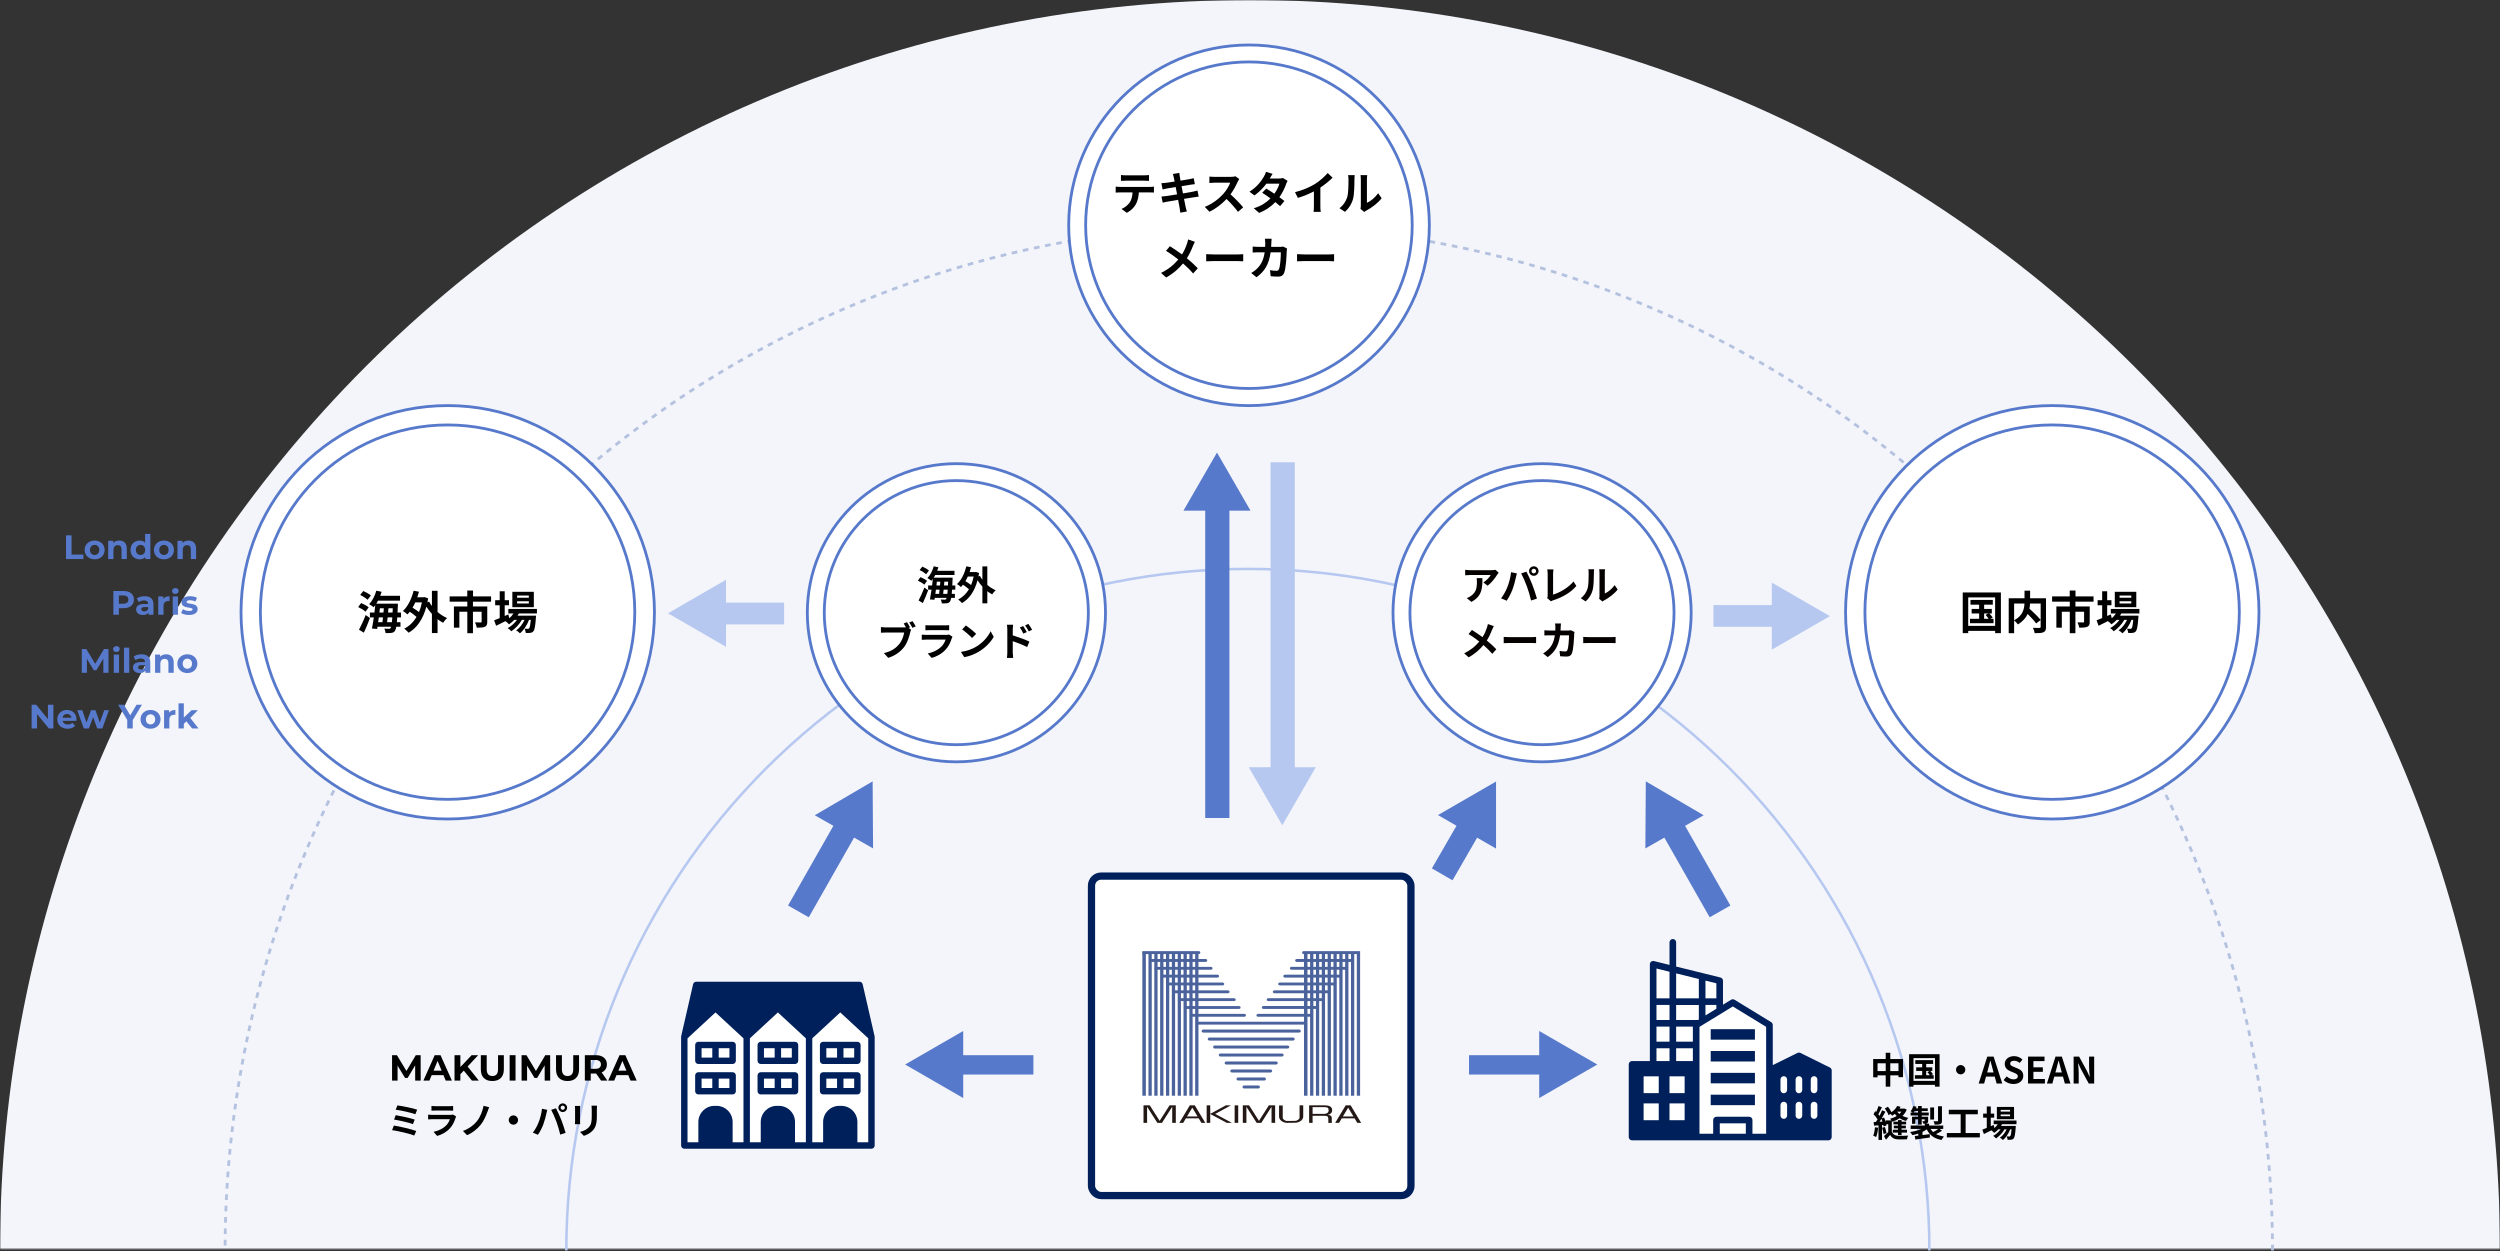 <svg width="1033" height="517" viewBox="0 0 1033 517" fill="none" xmlns="http://www.w3.org/2000/svg">
<rect x="0" y="0" width="1033" height="517" fill="#333333" stroke="none"/>
<mask id="mask0_3342_14165" style="mask-type:alpha" maskUnits="userSpaceOnUse" x="0" y="0" width="1033" height="516">
<path d="M0 0H1033V516H0V0Z" fill="#D9D9D9"/>
</mask>
<g mask="url(#mask0_3342_14165)">
<path d="M1033 516.5C1033 448.672 1019.64 381.509 993.684 318.844C967.727 256.179 929.682 199.241 881.721 151.279C833.759 103.318 776.821 65.273 714.156 39.316C651.491 13.36 584.328 -2.96484e-06 516.5 0C448.672 2.96485e-06 381.509 13.36 318.844 39.316C256.179 65.273 199.241 103.318 151.279 151.279C103.318 199.241 65.273 256.179 39.316 318.844C13.36 381.509 -5.92969e-06 448.672 0 516.5L516.5 516.5H1033Z" fill="#F3F5FA"/>
</g>
<mask id="mask1_3342_14165" style="mask-type:alpha" maskUnits="userSpaceOnUse" x="0" y="0" width="1033" height="516">
<path d="M0 0H1033V516H0V0Z" fill="#D9D9D9"/>
</mask>
<g mask="url(#mask1_3342_14165)">
<path d="M79.38 301L77 298.046L75.95 299.082V301H73.766V290.612H75.95V296.492L79.142 293.468H81.746L78.61 296.66L82.026 301H79.38Z" fill="#5779CB"/>
<path d="M69.877 294.462C70.409 293.734 71.305 293.356 72.467 293.356V295.372C72.285 295.358 72.145 295.344 71.977 295.344C70.773 295.344 69.975 296.002 69.975 297.444V301H67.791V293.468H69.877V294.462Z" fill="#5779CB"/>
<path d="M62.202 301.112C59.808 301.112 58.058 299.502 58.058 297.234C58.058 294.966 59.808 293.356 62.202 293.356C64.596 293.356 66.332 294.966 66.332 297.234C66.332 299.502 64.596 301.112 62.202 301.112ZM62.202 299.32C63.294 299.32 64.12 298.536 64.12 297.234C64.12 295.932 63.294 295.148 62.202 295.148C61.11 295.148 60.27 295.932 60.27 297.234C60.27 298.536 61.11 299.32 62.202 299.32Z" fill="#5779CB"/>
<path d="M58.656 291.2L54.848 297.528V301H52.58V297.5L48.786 291.2H51.194L53.812 295.554L56.43 291.2H58.656Z" fill="#5779CB"/>
<path d="M43.078 293.468H45.01L42.28 301H40.18L38.486 296.324L36.736 301H34.636L31.92 293.468H33.978L35.756 298.564L37.604 293.468H39.452L41.244 298.564L43.078 293.468Z" fill="#5779CB"/>
<path d="M31.597 297.262C31.597 297.43 31.569 297.668 31.555 297.85H25.857C26.067 298.788 26.865 299.362 28.013 299.362C28.811 299.362 29.385 299.124 29.903 298.634L31.065 299.894C30.365 300.692 29.315 301.112 27.957 301.112C25.353 301.112 23.659 299.474 23.659 297.234C23.659 294.98 25.381 293.356 27.677 293.356C29.889 293.356 31.597 294.84 31.597 297.262ZM27.691 295.008C26.697 295.008 25.983 295.61 25.829 296.576H29.539C29.385 295.624 28.671 295.008 27.691 295.008Z" fill="#5779CB"/>
<path d="M19.814 291.2H22.054V301H20.192L15.306 295.05V301H13.066V291.2H14.942L19.814 297.15V291.2Z" fill="#5779CB"/>
<path d="M77.418 278.112C75.024 278.112 73.274 276.502 73.274 274.234C73.274 271.966 75.024 270.356 77.418 270.356C79.812 270.356 81.548 271.966 81.548 274.234C81.548 276.502 79.812 278.112 77.418 278.112ZM77.418 276.32C78.51 276.32 79.336 275.536 79.336 274.234C79.336 272.932 78.51 272.148 77.418 272.148C76.326 272.148 75.486 272.932 75.486 274.234C75.486 275.536 76.326 276.32 77.418 276.32Z" fill="#5779CB"/>
<path d="M68.65 270.356C70.428 270.356 71.772 271.392 71.772 273.688V278H69.588V274.024C69.588 272.806 69.028 272.246 68.062 272.246C67.012 272.246 66.256 272.89 66.256 274.276V278H64.072V270.468H66.158V271.35C66.746 270.706 67.628 270.356 68.65 270.356Z" fill="#5779CB"/>
<path d="M58.47 270.356C60.766 270.356 62.096 271.42 62.096 273.702V278H60.052V277.062C59.646 277.748 58.862 278.112 57.756 278.112C55.992 278.112 54.942 277.132 54.942 275.83C54.942 274.5 55.88 273.576 58.176 273.576H59.912C59.912 272.638 59.352 272.092 58.176 272.092C57.378 272.092 56.552 272.358 56.006 272.792L55.222 271.266C56.048 270.678 57.266 270.356 58.47 270.356ZM58.302 276.642C59.03 276.642 59.66 276.306 59.912 275.62V274.85H58.414C57.392 274.85 57.07 275.228 57.07 275.732C57.07 276.278 57.532 276.642 58.302 276.642Z" fill="#5779CB"/>
<path d="M51.221 278V267.612H53.405V278H51.221Z" fill="#5779CB"/>
<path d="M48.102 269.418C47.29 269.418 46.744 268.886 46.744 268.2C46.744 267.514 47.29 266.982 48.102 266.982C48.914 266.982 49.46 267.486 49.46 268.158C49.46 268.886 48.914 269.418 48.102 269.418ZM47.01 278V270.468H49.194V278H47.01Z" fill="#5779CB"/>
<path d="M44.839 278H42.711L42.697 272.12L39.813 276.964H38.791L35.921 272.246V278H33.793V268.2H35.669L39.337 274.29L42.949 268.2H44.811L44.839 278Z" fill="#5779CB"/>
<path d="M78.105 254.112C76.831 254.112 75.543 253.762 74.843 253.3L75.571 251.732C76.243 252.166 77.265 252.46 78.189 252.46C79.197 252.46 79.575 252.194 79.575 251.774C79.575 250.542 75.025 251.802 75.025 248.792C75.025 247.364 76.313 246.356 78.511 246.356C79.547 246.356 80.695 246.594 81.409 247.014L80.681 248.568C79.939 248.148 79.197 248.008 78.511 248.008C77.531 248.008 77.111 248.316 77.111 248.708C77.111 249.996 81.661 248.75 81.661 251.718C81.661 253.118 80.359 254.112 78.105 254.112Z" fill="#5779CB"/>
<path d="M72.452 245.418C71.64 245.418 71.094 244.886 71.094 244.2C71.094 243.514 71.64 242.982 72.452 242.982C73.264 242.982 73.81 243.486 73.81 244.158C73.81 244.886 73.264 245.418 72.452 245.418ZM71.36 254V246.468H73.544V254H71.36Z" fill="#5779CB"/>
<path d="M67.471 247.462C68.003 246.734 68.899 246.356 70.061 246.356V248.372C69.879 248.358 69.739 248.344 69.571 248.344C68.367 248.344 67.569 249.002 67.569 250.444V254H65.385V246.468H67.471V247.462Z" fill="#5779CB"/>
<path d="M59.783 246.356C62.079 246.356 63.409 247.42 63.409 249.702V254H61.365V253.062C60.959 253.748 60.175 254.112 59.069 254.112C57.305 254.112 56.255 253.132 56.255 251.83C56.255 250.5 57.193 249.576 59.489 249.576H61.225C61.225 248.638 60.665 248.092 59.489 248.092C58.691 248.092 57.865 248.358 57.319 248.792L56.535 247.266C57.361 246.678 58.579 246.356 59.783 246.356ZM59.615 252.642C60.343 252.642 60.973 252.306 61.225 251.62V250.85H59.727C58.705 250.85 58.383 251.228 58.383 251.732C58.383 252.278 58.845 252.642 59.615 252.642Z" fill="#5779CB"/>
<path d="M51.092 244.2C53.71 244.2 55.348 245.558 55.348 247.756C55.348 249.94 53.71 251.298 51.092 251.298H49.118V254H46.85V244.2H51.092ZM50.966 249.45C52.352 249.45 53.052 248.82 53.052 247.756C53.052 246.678 52.352 246.048 50.966 246.048H49.118V249.45H50.966Z" fill="#5779CB"/>
<path d="M77.906 223.356C79.684 223.356 81.028 224.392 81.028 226.688V231H78.844V227.024C78.844 225.806 78.284 225.246 77.318 225.246C76.268 225.246 75.512 225.89 75.512 227.276V231H73.328V223.468H75.414V224.35C76.002 223.706 76.884 223.356 77.906 223.356Z" fill="#5779CB"/>
<path d="M67.739 231.112C65.345 231.112 63.595 229.502 63.595 227.234C63.595 224.966 65.345 223.356 67.739 223.356C70.133 223.356 71.869 224.966 71.869 227.234C71.869 229.502 70.133 231.112 67.739 231.112ZM67.739 229.32C68.831 229.32 69.657 228.536 69.657 227.234C69.657 225.932 68.831 225.148 67.739 225.148C66.647 225.148 65.807 225.932 65.807 227.234C65.807 228.536 66.647 229.32 67.739 229.32Z" fill="#5779CB"/>
<path d="M59.95 220.612H62.134V231H60.048V230.132C59.502 230.79 58.704 231.112 57.696 231.112C55.568 231.112 53.93 229.6 53.93 227.234C53.93 224.868 55.568 223.356 57.696 223.356C58.62 223.356 59.404 223.65 59.95 224.266V220.612ZM58.074 229.32C59.152 229.32 59.992 228.536 59.992 227.234C59.992 225.932 59.152 225.148 58.074 225.148C56.982 225.148 56.142 225.932 56.142 227.234C56.142 228.536 56.982 229.32 58.074 229.32Z" fill="#5779CB"/>
<path d="M49.277 223.356C51.055 223.356 52.399 224.392 52.399 226.688V231H50.215V227.024C50.215 225.806 49.655 225.246 48.689 225.246C47.639 225.246 46.883 225.89 46.883 227.276V231H44.699V223.468H46.785V224.35C47.373 223.706 48.255 223.356 49.277 223.356Z" fill="#5779CB"/>
<path d="M39.11 231.112C36.716 231.112 34.966 229.502 34.966 227.234C34.966 224.966 36.716 223.356 39.11 223.356C41.504 223.356 43.24 224.966 43.24 227.234C43.24 229.502 41.504 231.112 39.11 231.112ZM39.11 229.32C40.202 229.32 41.028 228.536 41.028 227.234C41.028 225.932 40.202 225.148 39.11 225.148C38.018 225.148 37.178 225.932 37.178 227.234C37.178 228.536 38.018 229.32 39.11 229.32Z" fill="#5779CB"/>
<path d="M27.285 231V221.2H29.553V229.152H34.467V231H27.285Z" fill="#5779CB"/>
</g>
<path fill-rule="evenodd" clip-rule="evenodd" d="M618.169 350.641L618.166 322.927L594.167 336.787L601.824 341.207L591.658 358.819L600.185 363.742L610.352 346.129L618.169 350.641Z" fill="#5779CB"/>
<path d="M939 516.682C939 461.056 928.059 405.975 906.801 354.583C885.543 303.191 854.385 256.495 815.106 217.161C775.827 177.828 729.196 146.627 677.875 125.339C626.554 104.052 571.549 93.096 516 93.096C460.451 93.096 405.446 104.052 354.125 125.339C302.804 146.627 256.173 177.828 216.894 217.161C177.615 256.495 146.457 303.191 125.199 354.583C103.941 405.975 93 461.056 93 516.682" stroke="#B4C1DF" stroke-width="1.173" stroke-dasharray="2.35 2.35"/>
<path d="M797.218 516.682C797.218 479.701 789.934 443.081 775.782 408.915C761.629 374.749 740.886 343.704 714.736 317.555C688.587 291.405 657.542 270.662 623.376 256.509C589.21 242.357 552.59 235.073 515.609 235.073C478.627 235.073 442.008 242.357 407.842 256.509C373.675 270.662 342.631 291.405 316.481 317.555C290.332 343.704 269.588 374.749 255.436 408.915C241.284 443.081 234 479.701 234 516.682" stroke="#B6C7F0" stroke-width="1.054"/>
<path fill-rule="evenodd" clip-rule="evenodd" d="M516.714 211.001L502.857 187L489 211.001H498V338H508V211.001H516.714Z" fill="#5779CB"/>
<path fill-rule="evenodd" clip-rule="evenodd" d="M543.699 317.001L529.842 341.001L515.985 317.001H525V191H535V317.001H543.699Z" fill="#B7C8F0"/>
<circle cx="516.096" cy="93.096" r="74.509" fill="white" stroke="#5779CB" stroke-width="1.173"/>
<circle cx="516.055" cy="93.055" r="67.469" fill="white" stroke="#5779CB" stroke-width="1.173"/>
<path d="M535.943 105.021C536.619 105.078 537.99 105.134 538.966 105.134H549.048C549.93 105.134 550.756 105.059 551.244 105.021V107.969C550.794 107.95 549.836 107.875 549.048 107.875H538.966C537.896 107.875 536.638 107.913 535.943 107.969V105.021Z" fill="black"/>
<path d="M525.429 98.657C525.373 99.089 525.336 99.877 525.317 100.328C525.298 100.91 525.279 101.473 525.242 102.018H528.771C529.241 102.018 529.729 101.961 530.179 101.886L531.813 102.675C531.756 102.975 531.681 103.463 531.681 103.67C531.606 105.697 531.381 110.935 530.574 112.85C530.161 113.808 529.447 114.296 528.152 114.296C527.082 114.296 525.955 114.221 525.054 114.146L524.754 111.63C525.674 111.799 526.65 111.893 527.382 111.893C527.983 111.893 528.246 111.686 528.452 111.236C528.997 110.053 529.241 106.298 529.241 104.271H525.016C524.322 109.227 522.538 112.174 519.178 114.559L517 112.794C517.77 112.362 518.708 111.724 519.459 110.954C521.205 109.227 522.144 107.124 522.557 104.271H520.079C519.441 104.271 518.408 104.271 517.601 104.346V101.886C518.389 101.961 519.366 102.018 520.079 102.018H522.764C522.782 101.492 522.801 100.948 522.801 100.384C522.801 99.971 522.745 99.108 522.67 98.657H525.429Z" fill="black"/>
<path d="M498.396 105.021C499.071 105.078 500.442 105.134 501.418 105.134H511.5C512.382 105.134 513.208 105.059 513.696 105.021V107.969C513.246 107.95 512.288 107.875 511.5 107.875H501.418C500.348 107.875 499.09 107.913 498.396 107.969V105.021Z" fill="black"/>
<path d="M493.72 99.915C493.476 100.347 493.119 101.173 492.931 101.604C492.368 103.088 491.523 104.984 490.416 106.711C492.068 108.063 493.645 109.508 494.922 110.86L492.988 113C491.674 111.461 490.322 110.147 488.82 108.851C487.168 110.841 485.009 112.925 481.836 114.652L479.733 112.756C482.794 111.273 485.009 109.452 486.867 107.218C485.516 106.148 483.713 104.815 481.799 103.651L483.394 101.736C484.896 102.656 486.867 104.007 488.388 105.134C489.346 103.632 489.984 102.149 490.472 100.666C490.641 100.178 490.848 99.427 490.923 98.939L493.72 99.915Z" fill="black"/>
<path d="M562.148 86.301C562.223 85.944 562.299 85.418 562.299 84.911V73.966C562.299 73.121 562.167 72.408 562.148 72.352H564.946C564.927 72.408 564.814 73.14 564.814 73.985V83.804C566.335 83.147 568.194 81.663 569.451 79.842L570.897 81.907C569.339 83.935 566.635 85.963 564.533 87.033C564.12 87.258 563.894 87.446 563.725 87.596L562.148 86.301ZM553.456 86.019C555.108 84.855 556.122 83.128 556.648 81.532C557.173 79.918 557.192 76.369 557.192 74.097C557.192 73.347 557.136 72.84 557.023 72.37H559.783C559.764 72.464 559.651 73.29 559.651 74.079C559.651 76.294 559.595 80.255 559.088 82.152C558.525 84.273 557.342 86.113 555.746 87.54L553.456 86.019Z" fill="black"/>
<path d="M535.096 79.411C538.456 78.547 541.216 77.327 543.3 76.05C545.234 74.849 547.374 72.971 548.594 71.488L550.622 73.422C549.195 74.83 547.393 76.294 545.572 77.496V85.081C545.572 85.907 545.609 87.071 545.741 87.54H542.774C542.849 87.089 542.906 85.907 542.906 85.081V79.073C540.972 80.087 538.588 81.1 536.278 81.776L535.096 79.411Z" fill="black"/>
<path d="M525.84 71.845C525.371 72.502 524.901 73.347 524.676 73.76H528.487C529.069 73.76 529.708 73.685 530.121 73.553L532.036 74.736C531.829 75.093 531.585 75.6 531.416 76.069C530.909 77.59 529.97 79.599 528.637 81.476C529.445 82.058 530.177 82.602 530.721 83.053L528.938 85.174C528.431 84.705 527.736 84.123 526.967 83.503C525.314 85.249 523.174 86.845 520.245 87.953L518.068 86.057C521.316 85.062 523.4 83.541 524.958 81.983C523.737 81.082 522.498 80.237 521.541 79.636L523.212 77.928C524.207 78.491 525.39 79.26 526.572 80.049C527.549 78.697 528.356 77.064 528.637 75.9H523.268C521.954 77.646 520.208 79.448 518.312 80.762L516.284 79.204C519.57 77.158 521.316 74.586 522.254 72.953C522.555 72.502 522.949 71.638 523.118 71L525.84 71.845Z" fill="black"/>
<path d="M512.041 73.985C511.891 74.192 511.553 74.774 511.384 75.149C510.746 76.613 509.694 78.622 508.437 80.312C510.295 81.926 512.567 84.329 513.675 85.681L511.534 87.54C510.314 85.85 508.568 83.935 506.803 82.227C504.813 84.329 502.316 86.282 499.744 87.502L497.811 85.475C500.833 84.348 503.743 82.058 505.508 80.087C506.747 78.678 507.892 76.82 508.305 75.487H501.941C501.152 75.487 500.12 75.6 499.725 75.618V72.953C500.232 73.028 501.378 73.084 501.941 73.084H508.568C509.375 73.084 510.126 72.971 510.502 72.84L512.041 73.985Z" fill="black"/>
<path d="M485.012 73.309C484.899 72.765 484.768 72.333 484.637 71.882L487.284 71.451C487.34 71.826 487.396 72.465 487.49 72.915C487.528 73.178 487.64 73.797 487.791 74.642C489.386 74.379 490.813 74.154 491.489 74.023C492.09 73.91 492.803 73.76 493.254 73.629L493.704 76.088C493.291 76.125 492.54 76.238 491.977 76.313C491.207 76.445 489.781 76.67 488.222 76.914C488.41 77.853 488.598 78.885 488.804 79.918C490.494 79.636 492.033 79.373 492.878 79.204C493.61 79.054 494.305 78.904 494.793 78.754L495.3 81.232C494.793 81.269 494.023 81.401 493.31 81.513C492.409 81.664 490.888 81.908 489.236 82.171C489.537 83.71 489.799 84.968 489.912 85.55C490.043 86.113 490.231 86.789 490.4 87.39L487.697 87.878C487.603 87.183 487.546 86.526 487.434 85.982C487.34 85.437 487.096 84.142 486.796 82.565C484.881 82.884 483.116 83.184 482.309 83.335C481.501 83.485 480.863 83.616 480.431 83.729L479.905 81.213C480.412 81.194 481.257 81.082 481.858 81.007C482.722 80.894 484.468 80.612 486.364 80.312C486.176 79.298 485.969 78.247 485.801 77.289C484.148 77.552 482.703 77.796 482.121 77.89C481.52 78.022 481.032 78.115 480.394 78.284L479.887 75.694C480.487 75.675 481.051 75.637 481.633 75.562C482.29 75.487 483.735 75.281 485.35 75.018C485.2 74.229 485.068 73.61 485.012 73.309Z" fill="black"/>
<path d="M463.178 72.314C463.797 72.408 464.567 72.445 465.187 72.445H472.734C473.372 72.445 474.123 72.408 474.761 72.314V74.736C474.123 74.698 473.391 74.661 472.734 74.661H465.205C464.548 74.661 463.76 74.698 463.178 74.736V72.314ZM461 77.12C461.563 77.176 462.22 77.233 462.802 77.233H475.099C475.493 77.233 476.32 77.195 476.808 77.12V79.561C476.338 79.523 475.625 79.504 475.099 79.504H470.575C470.462 81.438 470.049 83.015 469.373 84.329C468.716 85.625 467.27 87.089 465.6 87.934L463.403 86.338C464.736 85.831 466.05 84.742 466.801 83.653C467.571 82.489 467.89 81.081 467.965 79.504H462.802C462.239 79.504 461.526 79.542 461 79.579V77.12Z" fill="black"/>
<path fill-rule="evenodd" clip-rule="evenodd" d="M300.001 239.555L276 253.412L300.001 267.269L300.001 258L324 258L324 249L300.001 249L300.001 239.555Z" fill="#B7C8F0"/>
<path fill-rule="evenodd" clip-rule="evenodd" d="M732.108 240.728L756.109 254.585L732.108 268.442L732.108 259L708 259L708 250L732.108 250L732.108 240.728Z" fill="#B7C8F0"/>
<circle cx="395.189" cy="253.189" r="61.602" fill="#AEC2F1"/>
<circle cx="395.189" cy="253.189" r="61.602" fill="white"/>
<circle cx="395.189" cy="253.189" r="61.602" stroke="#5779CB" stroke-width="1.173"/>
<circle cx="395.148" cy="253.148" r="54.562" fill="#AEC2F1"/>
<circle cx="395.148" cy="253.148" r="54.562" fill="white"/>
<circle cx="395.148" cy="253.148" r="54.562" stroke="#5779CB" stroke-width="1.173"/>
<path d="M422.776 258.692C423.236 259.382 423.893 260.433 424.271 261.173L422.842 261.813C422.366 260.778 422.004 260.121 421.396 259.267L422.776 258.692ZM424.928 257.789C425.405 258.446 426.095 259.481 426.472 260.22L425.093 260.893C424.567 259.858 424.173 259.251 423.565 258.429L424.928 257.789ZM416.222 269.583V260.138C416.222 259.546 416.173 258.741 416.058 258.15H418.62C418.555 258.725 418.472 259.448 418.472 260.138V262.536C420.657 263.193 423.828 264.359 425.339 265.099L424.419 267.382C422.711 266.479 420.247 265.526 418.472 264.934V269.583C418.472 270.043 418.555 271.193 418.637 271.867H416.058C416.156 271.226 416.222 270.224 416.222 269.583Z" fill="black"/>
<path d="M399.105 258.429C400.255 259.201 402.391 260.91 403.343 261.912L401.668 263.62C400.814 262.7 398.76 260.91 397.561 260.072L399.105 258.429ZM397.052 269.37C399.614 269.008 401.75 268.171 403.343 267.218C406.152 265.559 408.288 263.045 409.323 260.828L410.604 263.144C409.356 265.361 407.171 267.628 404.526 269.222C402.867 270.224 400.748 271.144 398.432 271.538L397.052 269.37Z" fill="black"/>
<path d="M382.382 258.314C382.842 258.38 383.532 258.396 384.091 258.396H390.415C390.925 258.396 391.729 258.38 392.189 258.314V260.433C391.746 260.4 390.974 260.384 390.382 260.384H384.091C383.565 260.384 382.859 260.4 382.382 260.433V258.314ZM393.569 263.078C393.454 263.291 393.323 263.587 393.257 263.768C392.764 265.361 392.058 266.955 390.826 268.318C389.167 270.158 387.064 271.275 384.961 271.866L383.335 270.01C385.799 269.501 387.771 268.417 389.019 267.135C389.906 266.232 390.415 265.213 390.711 264.293H382.777C382.382 264.293 381.561 264.31 380.871 264.376V262.24C381.561 262.289 382.267 262.339 382.777 262.339H390.908C391.434 262.339 391.877 262.273 392.107 262.174L393.569 263.078Z" fill="black"/>
<path d="M374.76 257.066C375.187 257.69 375.729 258.643 376.025 259.234L375.417 259.481L376.468 260.171C376.304 260.483 376.189 260.959 376.107 261.304C375.713 262.914 375.006 265.46 373.626 267.284C372.148 269.255 369.963 270.881 367.023 271.834L365.232 269.863C368.485 269.107 370.341 267.678 371.671 266.002C372.756 264.639 373.38 262.783 373.593 261.37H365.955C365.199 261.37 364.427 261.403 364 261.436V259.119C364.476 259.185 365.413 259.251 365.955 259.251H373.561C373.758 259.251 374.037 259.251 374.333 259.218C374.053 258.676 373.725 258.101 373.413 257.624L374.76 257.066ZM377.06 256.655C377.47 257.247 378.062 258.249 378.374 258.824L377.01 259.415C376.649 258.742 376.14 257.805 375.696 257.197L377.06 256.655Z" fill="black"/>
<path d="M402.308 238.238H399.893C399.597 238.912 399.269 239.536 398.908 240.144C399.729 240.62 400.6 241.212 401.257 241.737C401.7 240.686 402.045 239.52 402.308 238.238ZM407.959 234.033V241.688C409.01 242.608 410.193 243.363 411.392 243.889C410.916 244.3 410.292 245.088 409.963 245.598C409.273 245.236 408.6 244.793 407.959 244.3V249.31H405.922V242.394C405.183 241.589 404.509 240.686 403.918 239.75C402.686 244.398 400.402 247.536 397.478 249.195C397.15 248.768 396.394 248.045 395.918 247.733C397.725 246.797 399.22 245.384 400.37 243.478C399.729 242.887 398.776 242.181 397.905 241.606C397.643 241.967 397.363 242.279 397.068 242.575C396.723 242.246 395.918 241.606 395.441 241.327C397.248 239.684 398.579 236.94 399.302 234L401.24 234.378C401.06 235.068 400.862 235.725 400.632 236.382H402.916L403.261 236.316L404.542 236.76C404.46 237.253 404.378 237.729 404.296 238.189L404.903 237.959C405.183 238.485 405.528 239.027 405.922 239.536V234.033H407.959Z" fill="black"/>
<path d="M383.844 235.725L382.661 237.285C382.119 236.743 380.953 235.988 379.984 235.544L381.101 234.115C382.021 234.509 383.236 235.183 383.844 235.725ZM383.055 240.012L381.906 241.589C381.363 241.047 380.181 240.341 379.261 239.914L380.329 238.468C381.265 238.846 382.464 239.47 383.055 240.012ZM381.314 249.179L379.556 248.111C380.246 246.83 381.232 244.727 381.955 242.805L383.515 243.889C382.875 245.647 382.07 247.569 381.314 249.179ZM389.708 245.384H391.45C391.499 244.908 391.548 244.333 391.598 243.659H389.906C389.84 244.267 389.774 244.858 389.708 245.384ZM388.23 243.659H386.719C386.637 244.251 386.554 244.826 386.489 245.384H388.033C388.099 244.858 388.164 244.267 388.23 243.659ZM387.113 240.341L386.932 241.901H388.411C388.444 241.376 388.493 240.85 388.526 240.341H387.113ZM390.07 241.901H391.696C391.713 241.425 391.745 240.899 391.762 240.341H390.201C390.168 240.85 390.119 241.376 390.07 241.901ZM394.735 243.659H393.388C393.355 244.316 393.306 244.875 393.257 245.384H394.554V247.027H393.043C392.912 247.799 392.747 248.259 392.55 248.522C392.189 249.031 391.795 249.195 391.236 249.261C390.76 249.343 389.971 249.343 389.166 249.31C389.15 248.834 388.953 248.144 388.69 247.717C389.396 247.766 390.037 247.782 390.366 247.782C390.645 247.782 390.809 247.733 390.973 247.52C391.039 247.421 391.121 247.257 391.187 247.027H386.242L386.111 247.832L384.238 247.684C384.452 246.583 384.698 245.17 384.912 243.659H383.499V241.901H385.142C385.257 240.998 385.355 240.094 385.437 239.257C385.24 239.52 385.043 239.75 384.846 239.979C384.501 239.651 383.663 239.092 383.203 238.862C384.37 237.713 385.306 235.856 385.815 234L387.737 234.394C387.589 234.887 387.425 235.38 387.244 235.856H394.39V237.598H386.456C386.259 237.975 386.045 238.337 385.815 238.682H393.618C393.618 238.682 393.618 239.24 393.602 239.47C393.569 240.357 393.536 241.162 393.487 241.901H394.735V243.659Z" fill="black"/>
<circle cx="637.189" cy="253.189" r="61.602" fill="#AEC2F1"/>
<circle cx="637.189" cy="253.189" r="61.602" fill="white"/>
<circle cx="637.189" cy="253.189" r="61.602" stroke="#5779CB" stroke-width="1.173"/>
<circle cx="637.148" cy="253.148" r="54.562" fill="#AEC2F1"/>
<circle cx="637.148" cy="253.148" r="54.562" fill="white"/>
<circle cx="637.148" cy="253.148" r="54.562" stroke="#5779CB" stroke-width="1.173"/>
<path d="M654.183 263.177C654.774 263.226 655.973 263.275 656.827 263.275H665.649C666.421 263.275 667.144 263.21 667.571 263.177V265.756C667.177 265.739 666.339 265.674 665.649 265.674H656.827C655.891 265.674 654.79 265.707 654.183 265.756V263.177Z" fill="#040000"/>
<path d="M644.984 257.608C644.935 257.986 644.902 258.676 644.886 259.07C644.869 259.579 644.853 260.072 644.82 260.548H647.908C648.319 260.548 648.746 260.499 649.14 260.433L650.569 261.123C650.52 261.386 650.454 261.813 650.454 261.994C650.389 263.768 650.192 268.351 649.485 270.027C649.124 270.865 648.5 271.292 647.366 271.292C646.43 271.292 645.444 271.226 644.656 271.16L644.393 268.959C645.198 269.107 646.052 269.189 646.693 269.189C647.218 269.189 647.448 269.008 647.629 268.614C648.105 267.579 648.319 264.294 648.319 262.52H644.623C644.015 266.856 642.454 269.435 639.514 271.522L637.608 269.978C638.282 269.6 639.103 269.041 639.76 268.368C641.288 266.856 642.109 265.017 642.471 262.52H640.302C639.744 262.52 638.84 262.52 638.134 262.585V260.433C638.824 260.499 639.678 260.548 640.302 260.548H642.652C642.668 260.088 642.684 259.612 642.684 259.119C642.684 258.758 642.635 258.002 642.569 257.608H644.984Z" fill="#040000"/>
<path d="M621.329 263.177C621.92 263.226 623.12 263.275 623.974 263.275H632.795C633.567 263.275 634.29 263.21 634.717 263.177V265.756C634.323 265.739 633.485 265.674 632.795 265.674H623.974C623.038 265.674 621.937 265.707 621.329 265.756V263.177Z" fill="#040000"/>
<path d="M617.238 258.708C617.025 259.086 616.713 259.809 616.548 260.187C616.055 261.484 615.316 263.144 614.347 264.655C615.793 265.838 617.173 267.103 618.29 268.285L616.598 270.158C615.448 268.811 614.265 267.661 612.951 266.528C611.505 268.269 609.616 270.092 606.84 271.604L605 269.944C607.678 268.647 609.616 267.053 611.242 265.098C610.06 264.162 608.483 262.996 606.807 261.977L608.203 260.302C609.517 261.107 611.242 262.289 612.573 263.275C613.411 261.961 613.969 260.663 614.396 259.365C614.544 258.938 614.725 258.281 614.791 257.854L617.238 258.708Z" fill="#040000"/>
<path d="M660.774 247.421C660.839 247.109 660.905 246.649 660.905 246.206V236.629C660.905 235.889 660.79 235.265 660.774 235.216H663.221C663.205 235.265 663.106 235.906 663.106 236.645V245.236C664.437 244.661 666.063 243.364 667.164 241.77L668.429 243.577C667.065 245.351 664.7 247.126 662.86 248.062C662.499 248.259 662.301 248.423 662.154 248.555L660.774 247.421ZM653.168 247.175C654.614 246.156 655.501 244.645 655.961 243.249C656.421 241.836 656.437 238.731 656.437 236.744C656.437 236.086 656.388 235.643 656.289 235.232H658.704C658.688 235.314 658.589 236.037 658.589 236.727C658.589 238.666 658.54 242.132 658.096 243.791C657.603 245.647 656.568 247.257 655.172 248.505L653.168 247.175Z" fill="#040000"/>
<path d="M639.287 247.125C639.484 246.715 639.501 246.435 639.501 246.057V237.154C639.501 236.53 639.419 235.758 639.32 235.281H641.899C641.8 235.922 641.735 236.513 641.735 237.154V245.696C644.412 244.924 648.076 242.821 650.178 240.259L651.345 242.115C649.094 244.809 645.694 246.764 641.817 248.029C641.587 248.111 641.226 248.226 640.848 248.472L639.287 247.125Z" fill="#040000"/>
<path d="M632.815 235.971C632.815 236.481 633.242 236.908 633.768 236.908C634.293 236.908 634.72 236.481 634.72 235.971C634.72 235.446 634.293 235.018 633.768 235.018C633.242 235.018 632.815 235.446 632.815 235.971ZM631.796 235.971C631.796 234.887 632.683 234 633.768 234C634.852 234 635.739 234.887 635.739 235.971C635.739 237.039 634.852 237.926 633.768 237.926C632.683 237.926 631.796 237.039 631.796 235.971ZM622.811 242.674C623.55 240.834 624.174 238.517 624.371 236.431L626.77 236.924C626.622 237.4 626.441 238.205 626.375 238.567C626.145 239.717 625.554 241.984 624.979 243.511C624.388 245.105 623.418 246.977 622.548 248.21L620.248 247.24C621.283 245.893 622.252 244.119 622.811 242.674ZM630.926 242.329C630.301 240.604 629.234 238.173 628.544 236.924L630.729 236.218C631.402 237.483 632.536 240.012 633.16 241.606C633.735 243.084 634.605 245.713 635.065 247.339L632.634 248.127C632.174 246.173 631.583 244.103 630.926 242.329Z" fill="#040000"/>
<path d="M619.239 236.661C619.058 236.875 618.746 237.269 618.598 237.515C617.826 238.797 616.266 240.867 614.656 242.017L612.947 240.653C614.261 239.848 615.543 238.403 615.97 237.598H607.411C606.721 237.598 606.179 237.647 605.407 237.713V235.429C606.031 235.528 606.721 235.593 607.411 235.593H616.266C616.726 235.593 617.629 235.544 617.941 235.446L619.239 236.661ZM612.537 238.879C612.537 242.953 612.454 246.304 607.986 248.702L606.064 247.142C606.59 246.961 607.181 246.682 607.789 246.238C609.875 244.793 610.27 243.051 610.27 240.357C610.27 239.848 610.237 239.405 610.155 238.879H612.537Z" fill="#040000"/>
<path fill-rule="evenodd" clip-rule="evenodd" d="M360.753 350.564L360.573 322.851L336.662 336.863L344.347 341.233L325.623 374.155L334.182 379.023L352.906 346.101L360.753 350.564Z" fill="#5779CB"/>
<path fill-rule="evenodd" clip-rule="evenodd" d="M679.866 350.564L680.045 322.851L703.956 336.863L696.271 341.233L714.995 374.155L706.436 379.023L687.712 346.101L679.866 350.564Z" fill="#5779CB"/>
<path d="M246.682 456.86C246.652 457.28 246.622 457.76 246.622 458.36V461.33C246.622 464.555 245.992 465.95 244.882 467.18C243.892 468.26 242.332 468.995 241.237 469.34L239.677 467.69C241.162 467.345 242.377 466.775 243.277 465.8C244.312 464.675 244.507 463.55 244.507 461.21V458.36C244.507 457.76 244.477 457.28 244.417 456.86H246.682ZM239.722 456.98C239.692 457.325 239.677 457.655 239.677 458.135V463.205C239.677 463.58 239.692 464.165 239.722 464.51H237.547C237.562 464.225 237.622 463.64 237.622 463.19V458.135C237.622 457.85 237.607 457.325 237.562 456.98H239.722Z" fill="black"/>
<path d="M231.653 457.715C231.653 458.18 232.043 458.57 232.523 458.57C233.003 458.57 233.393 458.18 233.393 457.715C233.393 457.235 233.003 456.845 232.523 456.845C232.043 456.845 231.653 457.235 231.653 457.715ZM230.723 457.715C230.723 456.725 231.533 455.915 232.523 455.915C233.513 455.915 234.323 456.725 234.323 457.715C234.323 458.69 233.513 459.5 232.523 459.5C231.533 459.5 230.723 458.69 230.723 457.715ZM222.518 463.835C223.193 462.155 223.763 460.04 223.943 458.135L226.133 458.585C225.998 459.02 225.833 459.755 225.773 460.085C225.563 461.135 225.023 463.205 224.498 464.6C223.958 466.055 223.073 467.765 222.278 468.89L220.178 468.005C221.123 466.775 222.008 465.155 222.518 463.835ZM229.928 463.52C229.358 461.945 228.383 459.725 227.753 458.585L229.748 457.94C230.363 459.095 231.398 461.405 231.968 462.86C232.493 464.21 233.288 466.61 233.708 468.095L231.488 468.815C231.068 467.03 230.528 465.14 229.928 463.52Z" fill="black"/>
<path d="M212.138 460.88C213.188 460.88 214.058 461.75 214.058 462.8C214.058 463.85 213.188 464.72 212.138 464.72C211.088 464.72 210.218 463.85 210.218 462.8C210.218 461.75 211.088 460.88 212.138 460.88Z" fill="black"/>
<path d="M202.147 457.52C201.877 458.06 201.667 458.72 201.487 459.2C200.857 460.925 199.882 463.19 198.667 464.705C197.392 466.295 195.292 468.125 192.982 469.055L191.272 467.3C193.612 466.505 195.637 465.02 196.972 463.4C198.412 461.66 199.402 459.065 199.807 456.92L202.147 457.52Z" fill="black"/>
<path d="M178.276 456.995C178.696 457.055 179.326 457.07 179.836 457.07H185.611C186.076 457.07 186.811 457.055 187.231 456.995V458.93C186.826 458.9 186.121 458.885 185.581 458.885H179.836C179.356 458.885 178.711 458.9 178.276 458.93V456.995ZM188.491 461.345C188.386 461.54 188.266 461.81 188.206 461.975C187.756 463.43 187.111 464.885 185.986 466.13C184.471 467.81 182.551 468.83 180.631 469.37L179.146 467.675C181.396 467.21 183.196 466.22 184.336 465.05C185.146 464.225 185.611 463.295 185.881 462.455H178.636C178.276 462.455 177.526 462.47 176.896 462.53V460.58C177.526 460.625 178.171 460.67 178.636 460.67H186.061C186.541 460.67 186.946 460.61 187.156 460.52L188.491 461.345Z" fill="black"/>
<path d="M164.205 456.755C166.17 456.995 170.49 457.865 172.38 458.525L171.615 460.4C169.875 459.755 165.615 458.795 163.5 458.525L164.205 456.755ZM163.515 460.79C165.66 461.15 169.47 461.96 171.36 462.62L170.625 464.495C168.9 463.835 165.06 462.965 162.825 462.605L163.515 460.79ZM162.75 465.08C165.315 465.485 169.935 466.565 171.99 467.33L171.165 469.205C169.14 468.365 164.4 467.33 162 466.97L162.75 465.08Z" fill="black"/>
<path d="M259.604 444.25H254.729L253.799 446.5H251.309L255.989 436H258.389L263.084 446.5H260.534L259.604 444.25ZM258.839 442.405L257.174 438.385L255.509 442.405H258.839Z" fill="black"/>
<path d="M248.348 446.5L246.323 443.575H246.203H244.088V446.5H241.658V436H246.203C247.133 436 247.938 436.155 248.618 436.465C249.308 436.775 249.838 437.215 250.208 437.785C250.578 438.355 250.763 439.03 250.763 439.81C250.763 440.59 250.573 441.265 250.193 441.835C249.823 442.395 249.293 442.825 248.603 443.125L250.958 446.5H248.348ZM248.303 439.81C248.303 439.22 248.113 438.77 247.733 438.46C247.353 438.14 246.798 437.98 246.068 437.98H244.088V441.64H246.068C246.798 441.64 247.353 441.48 247.733 441.16C248.113 440.84 248.303 440.39 248.303 439.81Z" fill="black"/>
<path d="M234.502 446.68C233.002 446.68 231.832 446.265 230.992 445.435C230.162 444.605 229.747 443.42 229.747 441.88V436H232.177V441.79C232.177 443.67 232.957 444.61 234.517 444.61C235.277 444.61 235.857 444.385 236.257 443.935C236.657 443.475 236.857 442.76 236.857 441.79V436H239.257V441.88C239.257 443.42 238.837 444.605 237.997 445.435C237.167 446.265 236.002 446.68 234.502 446.68Z" fill="black"/>
<path d="M225.066 446.5L225.051 440.2L221.961 445.39H220.866L217.791 440.335V446.5H215.511V436H217.521L221.451 442.525L225.321 436H227.316L227.346 446.5H225.066Z" fill="black"/>
<path d="M210.589 436H213.019V446.5H210.589V436Z" fill="black"/>
<path d="M203.433 446.68C201.933 446.68 200.763 446.265 199.923 445.435C199.093 444.605 198.678 443.42 198.678 441.88V436H201.108V441.79C201.108 443.67 201.888 444.61 203.448 444.61C204.208 444.61 204.788 444.385 205.188 443.935C205.588 443.475 205.788 442.76 205.788 441.79V436H208.188V441.88C208.188 443.42 207.768 444.605 206.928 445.435C206.098 446.265 204.933 446.68 203.433 446.68Z" fill="black"/>
<path d="M191.636 442.375L190.226 443.845V446.5H187.811V436H190.226V440.905L194.876 436H197.576L193.226 440.68L197.831 446.5H194.996L191.636 442.375Z" fill="black"/>
<path d="M183.241 444.25H178.366L177.436 446.5H174.946L179.626 436H182.026L186.721 446.5H184.171L183.241 444.25ZM182.476 442.405L180.811 438.385L179.146 442.405H182.476Z" fill="black"/>
<path d="M171.555 446.5L171.54 440.2L168.45 445.39H167.355L164.28 440.335V446.5H162V436H164.01L167.94 442.525L171.81 436H173.805L173.835 446.5H171.555Z" fill="black"/>
<path d="M830.551 459.325V458.605H826.681V459.325H830.551ZM830.551 461.215V460.495H826.681V461.215H830.551ZM832.201 457.375V462.445H825.106V457.375H832.201ZM833.221 464.515H827.251C827.131 464.755 826.981 464.995 826.831 465.235H832.921C832.921 465.235 832.906 465.64 832.891 465.85C832.681 468.775 832.441 469.975 832.036 470.41C831.751 470.755 831.421 470.875 831.046 470.92C830.701 470.965 830.131 470.98 829.531 470.95C829.501 470.53 829.351 469.93 829.126 469.555C829.606 469.6 829.996 469.6 830.191 469.6C830.401 469.6 830.521 469.57 830.641 469.435C830.851 469.21 831.031 468.445 831.196 466.63H830.611C829.996 468.31 828.826 470.125 827.611 471.07C827.311 470.725 826.801 470.32 826.351 470.08C827.491 469.36 828.496 468.025 829.141 466.63H828.256C827.446 468.07 826.051 469.57 824.746 470.395C824.461 470.05 823.996 469.6 823.576 469.345C824.686 468.79 825.841 467.74 826.636 466.63H825.751C825.196 467.215 824.611 467.71 823.996 468.1C823.771 467.815 823.201 467.29 822.826 467.05C821.746 467.59 820.666 468.13 819.751 468.58L819.091 466.78C819.601 466.585 820.231 466.33 820.936 466.045V461.815H819.436V460.135H820.936V457.18H822.586V460.135H823.996V461.815H822.586V465.355L823.786 464.83L824.101 466.105C824.641 465.64 825.106 465.1 825.481 464.515H823.786V463.015H833.221V464.515Z" fill="black"/>
<path d="M812.191 468.175H818.071V469.975H804.436V468.175H810.151V460.42H805.246V458.56H817.231V460.42H812.191V468.175Z" fill="black"/>
<path d="M802.41 457.105V463.105C802.41 463.87 802.26 464.245 801.72 464.47C801.195 464.695 800.46 464.71 799.425 464.71C799.35 464.29 799.11 463.69 798.9 463.3C799.575 463.33 800.295 463.33 800.505 463.315C800.73 463.315 800.79 463.255 800.79 463.075V457.105H802.41ZM799.155 457.6V462.595H797.565V457.6H799.155ZM800.91 466.48H797.715C798 466.96 798.36 467.395 798.78 467.77C799.485 467.41 800.31 466.915 800.91 466.48ZM790.74 459.7H792.54V459.1H791.115C790.995 459.31 790.875 459.52 790.74 459.7ZM801.45 466.48L802.455 467.23C801.69 467.74 800.775 468.235 799.98 468.61C800.88 469.09 801.96 469.42 803.235 469.615C802.89 469.96 802.47 470.605 802.26 471.04C799.14 470.44 797.265 469.03 796.14 466.645C795.615 467.035 795.015 467.395 794.37 467.71V469.015C795.345 468.895 796.365 468.76 797.37 468.625L797.43 470.02C795.315 470.32 793.08 470.62 791.43 470.86L791.175 469.405C791.61 469.36 792.12 469.3 792.66 469.24V468.4C791.865 468.67 791.025 468.88 790.185 469.03C789.975 468.655 789.555 468.07 789.24 467.74C790.89 467.515 792.585 467.08 793.875 466.48H789.495V465.07H795.33V464.305C795.15 464.305 794.955 464.305 794.73 464.305C794.655 463.96 794.445 463.555 794.295 463.27C794.64 463.285 795 463.285 795.105 463.285C795.24 463.285 795.285 463.24 795.285 463.12V462.505H794.055V464.695H792.54V462.505H791.415V464.365H790.065V461.425H792.54V460.9H789.465V459.7H790.38C790.08 459.52 789.69 459.295 789.45 459.175C789.945 458.605 790.365 457.795 790.62 457.015L791.925 457.345C791.85 457.555 791.775 457.75 791.685 457.96H792.54V457H794.055V457.96H796.545V459.1H794.055V459.7H796.95V460.9H794.055V461.425H796.71V463.12C796.71 463.69 796.605 463.96 796.215 464.14C796.02 464.23 795.78 464.275 795.51 464.29H797.1V465.07H802.95V466.48H801.45Z" fill="black"/>
<path d="M774.75 465.775L776.04 465.985C775.92 467.41 775.62 468.88 775.2 469.825C774.93 469.645 774.33 469.375 774 469.255C774.42 468.37 774.63 467.035 774.75 465.775ZM777.69 466L778.845 465.685C779.13 466.48 779.4 467.5 779.505 468.205L778.29 468.58C778.215 467.875 777.945 466.81 777.69 466ZM785.73 469H784.26V467.995H782.115V466.81H784.26V466.24H782.535V465.13H784.26V464.605H782.37V463.465H784.26V462.805H785.73V463.465H787.605V464.605H785.73V465.13H787.5V466.24H785.73V466.81H787.965V467.995H785.73V469ZM785.685 459.34H783.93C784.17 459.685 784.485 460 784.83 460.285C785.145 459.985 785.43 459.67 785.685 459.34ZM776.625 463.51L777.825 463.45C777.705 463.045 777.555 462.64 777.405 462.28C777.15 462.715 776.88 463.135 776.625 463.51ZM786.825 458.02L787.86 458.485C787.455 459.52 786.855 460.375 786.105 461.095C786.825 461.455 787.65 461.74 788.52 461.905C788.19 462.22 787.77 462.82 787.545 463.195C786.585 462.955 785.7 462.565 784.92 462.07C784.005 462.685 782.955 463.165 781.875 463.495C781.83 463.39 781.77 463.285 781.695 463.165V467.665C782.13 468.67 782.955 469.24 784.14 469.3C785.175 469.36 787.17 469.33 788.415 469.225C788.235 469.6 788.025 470.32 787.965 470.755C786.87 470.815 785.115 470.83 784.035 470.785C782.64 470.71 781.68 470.11 780.99 468.97C780.48 469.615 779.94 470.23 779.295 470.935L778.455 469.42C778.995 468.955 779.655 468.37 780.225 467.755V464.515H779.43C779.475 464.695 779.505 464.86 779.52 465.01L778.29 465.46C778.275 465.28 778.23 465.07 778.185 464.83L777.645 464.875V471.01H776.19V464.995C775.53 465.04 774.915 465.085 774.36 465.13L774.18 463.63L775.125 463.585C775.35 463.255 775.575 462.895 775.815 462.505C775.41 461.83 774.72 461.005 774.135 460.39L774.87 459.115C774.99 459.235 775.11 459.355 775.245 459.475C775.62 458.68 775.98 457.735 776.205 457.015L777.6 457.54C777.135 458.5 776.595 459.595 776.13 460.435C776.31 460.66 776.475 460.87 776.61 461.065C777.03 460.27 777.405 459.475 777.675 458.77L779.07 459.34C778.605 460.225 778.065 461.2 777.51 462.115L778.5 461.785C778.77 462.355 779.01 463.015 779.205 463.645V462.94H781.545C781.38 462.685 781.17 462.43 781.005 462.265C781.965 462.025 782.91 461.635 783.72 461.125C783.435 460.855 783.18 460.555 782.94 460.255C782.595 460.525 782.235 460.78 781.875 461.005C781.725 460.825 781.44 460.54 781.17 460.3L780.345 460.78C780.105 460.015 779.445 458.86 778.815 458.02L780.105 457.3C780.63 457.975 781.215 458.845 781.545 459.55C782.565 458.89 783.435 457.99 783.915 456.985L785.31 457.345C785.19 457.585 785.055 457.825 784.905 458.065H786.555L786.825 458.02Z" fill="black"/>
<path d="M856.822 447.705V436.59H859.087L862.312 442.515L863.422 444.915H863.497C863.392 443.76 863.212 442.29 863.212 441.03V436.59H865.312V447.705H863.062L859.852 441.765L858.727 439.38H858.652C858.757 440.58 858.922 441.975 858.922 443.25V447.705H856.822Z" fill="black"/>
<path d="M849.628 441.915L849.298 443.13H851.938L851.608 441.915C851.263 440.76 850.963 439.485 850.648 438.285H850.573C850.288 439.5 849.958 440.76 849.628 441.915ZM845.788 447.705L849.343 436.59H851.953L855.523 447.705H853.198L852.418 444.855H848.818L848.038 447.705H845.788Z" fill="black"/>
<path d="M837.984 447.705V436.59H844.794V438.45H840.204V441.015H844.104V442.875H840.204V445.845H844.959V447.705H837.984Z" fill="black"/>
<path d="M831.94 447.915C830.455 447.915 828.97 447.33 827.89 446.295L829.165 444.765C829.96 445.5 831.01 445.995 831.985 445.995C833.14 445.995 833.755 445.5 833.755 444.72C833.755 443.895 833.08 443.64 832.09 443.22L830.605 442.59C829.48 442.125 828.355 441.225 828.355 439.605C828.355 437.79 829.945 436.395 832.195 436.395C833.485 436.395 834.775 436.905 835.675 437.82L834.55 439.215C833.845 438.63 833.11 438.3 832.195 438.3C831.22 438.3 830.605 438.735 830.605 439.47C830.605 440.265 831.385 440.55 832.33 440.925L833.785 441.54C835.135 442.095 836.02 442.95 836.02 444.555C836.02 446.37 834.505 447.915 831.94 447.915Z" fill="black"/>
<path d="M821.43 441.915L821.1 443.13H823.74L823.41 441.915C823.065 440.76 822.765 439.485 822.45 438.285H822.375C822.09 439.5 821.76 440.76 821.43 441.915ZM817.59 447.705L821.145 436.59H823.755L827.325 447.705H825L824.22 444.855H820.62L819.84 447.705H817.59Z" fill="black"/>
<path d="M810.15 440.085C811.2 440.085 812.07 440.955 812.07 442.005C812.07 443.055 811.2 443.925 810.15 443.925C809.1 443.925 808.23 443.055 808.23 442.005C808.23 440.955 809.1 440.085 810.15 440.085Z" fill="black"/>
<path d="M795.9 442.515V444.285H797.4C797.145 443.88 796.725 443.37 796.38 442.98L797.295 442.515H795.9ZM797.955 444.285H799.005V445.74H791.235V444.285H794.25V442.515H791.775V441.015H794.25V439.605H791.4V438.045H798.765V439.605H795.9V441.015H798.435V442.515H797.61C798.015 442.935 798.495 443.49 798.735 443.85L797.955 444.285ZM790.65 446.61H799.53V437.22H790.65V446.61ZM788.835 435.585H801.435V449.01H799.53V448.26H790.65V449.01H788.835V435.585Z" fill="black"/>
<path d="M781.065 442.575H784.455V439.35H781.065V442.575ZM775.8 442.575H779.175V439.35H775.8V442.575ZM781.065 437.595H786.33V445.08H784.455V444.33H781.065V449.01H779.175V444.33H775.8V445.155H774V437.595H779.175V435H781.065V437.595Z" fill="black"/>
<path fill-rule="evenodd" clip-rule="evenodd" d="M398.001 425.999L374 439.856L398.001 453.713L398.001 444L427 444L427 436L398.001 436L398.001 425.999Z" fill="#5779CB"/>
<path fill-rule="evenodd" clip-rule="evenodd" d="M635.999 426L660 439.857L635.999 453.714L635.999 444L607 444L607 436L635.999 436L635.999 426Z" fill="#5779CB"/>
<circle cx="848" cy="253" r="85.413" fill="white" stroke="#5779CB" stroke-width="1.173"/>
<circle cx="847.938" cy="252.938" r="77.351" fill="white" stroke="#5779CB" stroke-width="1.173"/>
<path d="M880.651 246.985V246.084H875.807V246.985H880.651ZM880.651 249.35V248.449H875.807V249.35H880.651ZM882.716 244.544V250.89H873.836V244.544H882.716ZM883.993 253.481H876.521C876.37 253.781 876.183 254.082 875.995 254.382H883.617C883.617 254.382 883.598 254.889 883.58 255.152C883.317 258.813 883.016 260.314 882.51 260.859C882.153 261.291 881.74 261.441 881.27 261.497C880.839 261.554 880.125 261.572 879.374 261.535C879.337 261.009 879.149 260.258 878.867 259.789C879.468 259.845 879.956 259.845 880.2 259.845C880.463 259.845 880.613 259.808 880.764 259.639C881.026 259.357 881.252 258.4 881.458 256.128H880.726C879.956 258.231 878.492 260.502 876.971 261.685C876.596 261.253 875.957 260.746 875.394 260.446C876.821 259.545 878.079 257.874 878.886 256.128H877.778C876.765 257.93 875.019 259.808 873.385 260.84C873.029 260.408 872.447 259.845 871.921 259.526C873.31 258.831 874.756 257.517 875.751 256.128H874.643C873.949 256.86 873.216 257.48 872.447 257.968C872.165 257.611 871.452 256.954 870.982 256.654C869.631 257.329 868.279 258.005 867.134 258.568L866.308 256.316C866.946 256.072 867.734 255.752 868.617 255.396V250.101H866.739V247.999H868.617V244.3H870.682V247.999H872.447V250.101H870.682V254.532L872.184 253.875L872.578 255.471C873.254 254.889 873.836 254.213 874.305 253.481H872.184V251.603H883.993V253.481Z" fill="black"/>
<path d="M865.051 248.618H857.56V250.59H863.474V256.935C863.474 258.005 863.248 258.644 862.479 258.982C861.69 259.32 860.62 259.357 859.156 259.357C859.062 258.719 858.724 257.761 858.405 257.161C859.343 257.198 860.451 257.198 860.751 257.198C861.052 257.198 861.146 257.104 861.146 256.898V252.767H857.56V261.629H855.232V252.767H851.946V259.357H849.693V250.59H855.232V248.618H847.929V246.441H855.213V244H857.597V246.441H865.051V248.618Z" fill="black"/>
<path d="M843.197 249.369H838.823C838.785 250.064 838.71 250.759 838.56 251.491C840.156 252.936 842.165 254.851 843.197 256.147V249.369ZM832.233 249.369V256.297C835.781 254.457 836.42 251.679 836.514 249.369H832.233ZM845.412 247.192V259.057C845.412 260.258 845.168 260.878 844.38 261.235C843.61 261.591 842.409 261.629 840.738 261.629C840.663 260.991 840.325 259.995 840.006 259.413C841.113 259.47 842.371 259.451 842.728 259.451C843.084 259.432 843.197 259.338 843.197 259V256.184L841.357 257.611C840.606 256.579 839.198 255.058 837.828 253.687C837.096 255.264 835.838 256.804 833.791 258.005C833.472 257.555 832.778 256.766 832.233 256.353V261.648H829.999V247.192H836.532V244.075H838.842V247.192H845.412Z" fill="black"/>
<path d="M819.843 253.481V255.696H821.72C821.401 255.189 820.875 254.551 820.443 254.063L821.588 253.481H819.843ZM822.415 255.696H823.729V257.517H814.004V255.696H817.777V253.481H814.68V251.603H817.777V249.839H814.21V247.886H823.428V249.839H819.843V251.603H823.015V253.481H821.983C822.49 254.006 823.09 254.701 823.391 255.152L822.415 255.696ZM813.272 258.606H824.386V246.853H813.272V258.606ZM811 244.807H826.77V261.61H824.386V260.671H813.272V261.61H811V244.807Z" fill="black"/>
<circle cx="185" cy="253" r="85.413" fill="white" stroke="#5779CB" stroke-width="1.173"/>
<circle cx="184.938" cy="252.938" r="77.351" fill="white" stroke="#5779CB" stroke-width="1.173"/>
<path d="M218.515 246.985V246.084H213.671V246.985H218.515ZM218.515 249.35V248.449H213.671V249.35H218.515ZM220.58 244.544V250.89H211.7V244.544H220.58ZM221.857 253.481H214.385C214.235 253.781 214.047 254.082 213.859 254.382H221.481C221.481 254.382 221.463 254.889 221.444 255.152C221.181 258.813 220.881 260.314 220.374 260.859C220.017 261.291 219.604 261.441 219.135 261.497C218.703 261.554 217.989 261.572 217.239 261.535C217.201 261.009 217.013 260.258 216.732 259.789C217.332 259.845 217.821 259.845 218.065 259.845C218.327 259.845 218.478 259.808 218.628 259.639C218.891 259.357 219.116 258.4 219.322 256.128H218.59C217.821 258.231 216.356 260.502 214.835 261.685C214.46 261.253 213.822 260.746 213.258 260.446C214.685 259.545 215.943 257.874 216.75 256.128H215.643C214.629 257.93 212.883 259.808 211.25 260.84C210.893 260.408 210.311 259.845 209.785 259.526C211.175 258.831 212.62 257.517 213.615 256.128H212.507C211.813 256.86 211.081 257.48 210.311 257.968C210.029 257.611 209.316 256.954 208.847 256.654C207.495 257.329 206.143 258.005 204.998 258.568L204.172 256.316C204.81 256.072 205.599 255.752 206.481 255.396V250.101H204.604V247.999H206.481V244.3H208.546V247.999H210.311V250.101H208.546V254.532L210.048 253.875L210.442 255.471C211.118 254.889 211.7 254.213 212.17 253.481H210.048V251.603H221.857V253.481Z" fill="black"/>
<path d="M202.914 248.618H195.423V250.59H201.337V256.935C201.337 258.005 201.112 258.644 200.342 258.982C199.553 259.32 198.483 259.357 197.019 259.357C196.925 258.719 196.587 257.761 196.268 257.161C197.207 257.198 198.314 257.198 198.615 257.198C198.915 257.198 199.009 257.104 199.009 256.898V252.767H195.423V261.629H193.095V252.767H189.81V259.357H187.557V250.59H193.095V248.618H185.792V246.441H193.076V244H195.461V246.441H202.914V248.618Z" fill="black"/>
<path d="M174.34 248.919H171.58C171.242 249.689 170.867 250.402 170.453 251.097C171.392 251.641 172.387 252.317 173.138 252.918C173.645 251.716 174.039 250.383 174.34 248.919ZM180.798 244.113V252.861C181.999 253.913 183.351 254.776 184.722 255.377C184.177 255.846 183.464 256.748 183.088 257.33C182.3 256.917 181.53 256.41 180.798 255.846V261.572H178.47V253.669C177.625 252.749 176.855 251.716 176.18 250.646C174.771 255.959 172.162 259.545 168.82 261.441C168.445 260.953 167.581 260.127 167.037 259.77C169.102 258.7 170.81 257.086 172.124 254.908C171.392 254.232 170.303 253.425 169.308 252.768C169.008 253.181 168.689 253.537 168.351 253.875C167.957 253.5 167.037 252.768 166.492 252.448C168.557 250.571 170.078 247.436 170.904 244.075L173.119 244.507C172.913 245.296 172.688 246.046 172.425 246.797H175.034L175.429 246.722L176.893 247.229C176.799 247.792 176.705 248.337 176.611 248.863L177.306 248.6C177.625 249.2 178.019 249.82 178.47 250.402V244.113H180.798Z" fill="black"/>
<path d="M153.238 246.046L151.886 247.83C151.267 247.21 149.934 246.347 148.826 245.84L150.103 244.207C151.154 244.657 152.543 245.427 153.238 246.046ZM152.337 250.946L151.023 252.749C150.403 252.129 149.051 251.322 148 250.834L149.22 249.182C150.29 249.614 151.661 250.327 152.337 250.946ZM150.347 261.422L148.338 260.202C149.126 258.738 150.253 256.335 151.079 254.138L152.862 255.377C152.13 257.386 151.21 259.582 150.347 261.422ZM159.94 257.086H161.93C161.987 256.541 162.043 255.884 162.099 255.114H160.166C160.09 255.809 160.015 256.485 159.94 257.086ZM158.251 255.114H156.523C156.429 255.79 156.336 256.447 156.261 257.086H158.025C158.1 256.485 158.175 255.809 158.251 255.114ZM156.974 251.322L156.767 253.105H158.457C158.495 252.505 158.551 251.904 158.588 251.322H156.974ZM160.353 253.105H162.212C162.231 252.561 162.268 251.96 162.287 251.322H160.503C160.466 251.904 160.41 252.505 160.353 253.105ZM165.685 255.114H164.146C164.108 255.865 164.052 256.504 163.995 257.086H165.479V258.963H163.751C163.601 259.845 163.413 260.371 163.188 260.671C162.775 261.253 162.325 261.441 161.686 261.516C161.142 261.61 160.241 261.61 159.321 261.572C159.302 261.028 159.077 260.24 158.776 259.751C159.584 259.808 160.316 259.827 160.691 259.827C161.01 259.827 161.198 259.77 161.386 259.526C161.461 259.413 161.555 259.226 161.63 258.963H155.979L155.829 259.883L153.688 259.714C153.933 258.456 154.214 256.841 154.458 255.114H152.844V253.105H154.721C154.852 252.073 154.965 251.04 155.059 250.083C154.834 250.383 154.608 250.646 154.383 250.909C153.989 250.533 153.031 249.895 152.506 249.632C153.839 248.318 154.909 246.197 155.491 244.075L157.687 244.526C157.518 245.089 157.331 245.652 157.124 246.197H165.291V248.187H156.223C155.998 248.618 155.754 249.032 155.491 249.426H164.408C164.408 249.426 164.408 250.064 164.39 250.327C164.352 251.341 164.315 252.261 164.258 253.105H165.685V255.114Z" fill="black"/>
<rect x="451" y="362" width="132" height="132" rx="4" fill="white" stroke="#00205B" stroke-width="3"/>
<path d="M538.712 422.172H495.281C494.914 422.172 494.617 422.438 494.617 422.767V422.77C494.617 423.099 494.914 423.365 495.281 423.365H538.712C539.078 423.365 539.375 423.099 539.375 422.77V422.767C539.375 422.438 539.078 422.172 538.712 422.172Z" fill="#4B639D"/>
<path d="M536.791 425.407H497.208C496.822 425.407 496.509 425.688 496.509 426.034C496.509 426.381 496.822 426.662 497.208 426.662H536.791C537.177 426.662 537.49 426.381 537.49 426.034C537.49 425.688 537.177 425.407 536.791 425.407Z" fill="#4B639D"/>
<path d="M534.269 428.709H499.734C499.347 428.709 499.034 428.99 499.034 429.336C499.034 429.683 499.347 429.963 499.734 429.963H534.269C534.655 429.963 534.968 429.683 534.968 429.336C534.968 428.99 534.655 428.709 534.269 428.709Z" fill="#4B639D"/>
<path d="M532.027 432.009H501.959C501.573 432.009 501.26 432.29 501.26 432.636C501.26 432.983 501.573 433.264 501.959 433.264H532.027C532.413 433.264 532.726 432.983 532.726 432.636C532.726 432.29 532.413 432.009 532.027 432.009Z" fill="#4B639D"/>
<path d="M529.704 435.31H504.296C503.91 435.31 503.597 435.591 503.597 435.937C503.597 436.284 503.91 436.564 504.296 436.564H529.704C530.09 436.564 530.404 436.284 530.404 435.937C530.404 435.591 530.09 435.31 529.704 435.31Z" fill="#4B639D"/>
<path d="M527.273 438.61H506.725C506.338 438.61 506.025 438.891 506.025 439.238C506.025 439.584 506.338 439.865 506.725 439.865H527.273C527.66 439.865 527.973 439.584 527.973 439.238C527.973 438.891 527.66 438.61 527.273 438.61Z" fill="#4B639D"/>
<path d="M524.96 441.912H509.043C508.657 441.912 508.344 442.193 508.344 442.539C508.344 442.886 508.657 443.166 509.043 443.166H524.96C525.346 443.166 525.659 442.886 525.659 442.539C525.659 442.193 525.346 441.912 524.96 441.912Z" fill="#4B639D"/>
<path d="M522.387 445.211H511.613C511.227 445.211 510.914 445.492 510.914 445.839C510.914 446.185 511.227 446.466 511.613 446.466H522.387C522.774 446.466 523.087 446.185 523.087 445.839C523.087 445.492 522.774 445.211 522.387 445.211Z" fill="#4B639D"/>
<path d="M519.898 448.513H514.104C513.717 448.513 513.404 448.793 513.404 449.14C513.404 449.486 513.717 449.767 514.104 449.767H519.898C520.284 449.767 520.598 449.486 520.598 449.14C520.598 448.793 520.284 448.513 519.898 448.513Z" fill="#4B639D"/>
<path d="M472 393H495.314C495.678 393 495.977 393.269 495.977 393.595V393.62C495.977 393.95 495.678 394.215 495.314 394.215H472V393Z" fill="#4B639D"/>
<path d="M498.174 396.265H475.524C475.157 396.265 474.86 396.531 474.86 396.86V396.864C474.86 397.192 475.157 397.459 475.524 397.459H498.174C498.541 397.459 498.838 397.192 498.838 396.864V396.86C498.838 396.531 498.541 396.265 498.174 396.265Z" fill="#4B639D"/>
<path d="M500.352 399.504H477.701C477.335 399.504 477.038 399.77 477.038 400.099V400.102C477.038 400.431 477.335 400.697 477.701 400.697H500.352C500.719 400.697 501.016 400.431 501.016 400.102V400.099C501.016 399.77 500.719 399.504 500.352 399.504Z" fill="#4B639D"/>
<path d="M503.059 402.741H480.408C480.042 402.741 479.745 403.007 479.745 403.336V403.339C479.745 403.668 480.042 403.934 480.408 403.934H503.059C503.426 403.934 503.723 403.668 503.723 403.339V403.336C503.723 403.007 503.426 402.741 503.059 402.741Z" fill="#4B639D"/>
<path d="M505.183 405.98H482.533C482.166 405.98 481.869 406.247 481.869 406.575V406.579C481.869 406.908 482.166 407.174 482.533 407.174H505.183C505.55 407.174 505.847 406.908 505.847 406.579V406.575C505.847 406.247 505.55 405.98 505.183 405.98Z" fill="#4B639D"/>
<path d="M507.394 409.217H485.147C484.78 409.217 484.483 409.483 484.483 409.812V409.815C484.483 410.144 484.78 410.41 485.147 410.41H507.394C507.76 410.41 508.057 410.144 508.057 409.815V409.812C508.057 409.483 507.76 409.217 507.394 409.217Z" fill="#4B639D"/>
<path d="M509.935 412.456H487.703C487.337 412.456 487.04 412.722 487.04 413.05V413.054C487.04 413.383 487.337 413.649 487.703 413.649H509.935C510.301 413.649 510.598 413.383 510.598 413.054V413.05C510.598 412.722 510.301 412.456 509.935 412.456Z" fill="#4B639D"/>
<path d="M511.955 415.695H489.992C489.625 415.695 489.328 415.962 489.328 416.29V416.294C489.328 416.622 489.625 416.889 489.992 416.889H511.955C512.321 416.889 512.618 416.622 512.618 416.294V416.29C512.618 415.962 512.321 415.695 511.955 415.695Z" fill="#4B639D"/>
<path d="M514.166 418.932H492.319C491.952 418.932 491.655 419.198 491.655 419.527V419.531C491.655 419.859 491.952 420.126 492.319 420.126H514.166C514.533 420.126 514.83 419.859 514.83 419.531V419.527C514.83 419.198 514.533 418.932 514.166 418.932Z" fill="#4B639D"/>
<path d="M473.464 452.756V393.573H472.025V452.756H473.464Z" fill="#4B639D"/>
<path d="M475.901 452.755V394.003H474.543V452.755H475.901Z" fill="#4B639D"/>
<path d="M478.304 452.755V394.003H476.961V452.755H478.304Z" fill="#4B639D"/>
<path d="M480.728 452.755V394.003H479.369V452.755H480.728Z" fill="#4B639D"/>
<path d="M483.135 452.755V394.003H481.792V452.755H483.135Z" fill="#4B639D"/>
<path d="M485.555 452.755V394.003H484.196V452.755H485.555Z" fill="#4B639D"/>
<path d="M487.966 452.755V394.003H486.623V452.755H487.966Z" fill="#4B639D"/>
<path d="M490.386 452.755V394.003H489.027V452.755H490.386Z" fill="#4B639D"/>
<path d="M492.788 452.755V394.003H491.445V452.755H492.788Z" fill="#4B639D"/>
<path d="M495.203 452.755V394.003H493.844V452.755H495.203Z" fill="#4B639D"/>
<path d="M561.998 394.219H538.684C538.32 394.219 538.021 393.95 538.021 393.624V393.599C538.021 393.269 538.32 393.004 538.684 393.004H561.998V394.219Z" fill="#4B639D"/>
<path d="M535.819 397.458H558.469C558.836 397.458 559.133 397.192 559.133 396.864V396.86C559.133 396.531 558.836 396.265 558.469 396.265H535.819C535.452 396.265 535.155 396.531 535.155 396.86V396.864C535.155 397.192 535.452 397.458 535.819 397.458Z" fill="#4B639D"/>
<path d="M533.641 400.694H556.292C556.658 400.694 556.955 400.428 556.955 400.099V400.096C556.955 399.767 556.658 399.501 556.292 399.501H533.641C533.275 399.501 532.978 399.767 532.978 400.096V400.099C532.978 400.428 533.275 400.694 533.641 400.694Z" fill="#4B639D"/>
<path d="M530.93 403.935H553.581C553.947 403.935 554.244 403.669 554.244 403.34V403.337C554.244 403.008 553.947 402.742 553.581 402.742H530.93C530.564 402.742 530.267 403.008 530.267 403.337V403.34C530.267 403.669 530.564 403.935 530.93 403.935Z" fill="#4B639D"/>
<path d="M528.819 407.169H551.469C551.836 407.169 552.133 406.903 552.133 406.575V406.571C552.133 406.242 551.836 405.976 551.469 405.976H528.819C528.452 405.976 528.155 406.242 528.155 406.571V406.575C528.155 406.903 528.452 407.169 528.819 407.169Z" fill="#4B639D"/>
<path d="M526.604 410.409H548.851C549.218 410.409 549.515 410.143 549.515 409.814V409.811C549.515 409.482 549.218 409.216 548.851 409.216H526.604C526.238 409.216 525.941 409.482 525.941 409.811V409.814C525.941 410.143 526.238 410.409 526.604 410.409Z" fill="#4B639D"/>
<path d="M524.067 413.65H546.299C546.665 413.65 546.962 413.384 546.962 413.055V413.052C546.962 412.723 546.665 412.457 546.299 412.457H524.067C523.701 412.457 523.404 412.723 523.404 413.052V413.055C523.404 413.384 523.701 413.65 524.067 413.65Z" fill="#4B639D"/>
<path d="M522.038 416.886H544.002C544.368 416.886 544.665 416.619 544.665 416.291V416.287C544.665 415.959 544.368 415.692 544.002 415.692H522.038C521.672 415.692 521.375 415.959 521.375 416.287V416.291C521.375 416.619 521.672 416.886 522.038 416.886Z" fill="#4B639D"/>
<path d="M519.827 420.125H541.675C542.041 420.125 542.338 419.859 542.338 419.531V419.527C542.338 419.198 542.041 418.932 541.675 418.932H519.827C519.461 418.932 519.164 419.198 519.164 419.527V419.531C519.164 419.859 519.461 420.125 519.827 420.125Z" fill="#4B639D"/>
<path d="M540.249 452.756V393.573H538.81V452.756H540.249Z" fill="#4B639D"/>
<path d="M542.687 452.755V394.003H541.328V452.755H542.687Z" fill="#4B639D"/>
<path d="M545.089 452.755V394.003H543.746V452.755H545.089Z" fill="#4B639D"/>
<path d="M547.513 452.755V394.003H546.154V452.755H547.513Z" fill="#4B639D"/>
<path d="M549.92 452.755V394.003H548.577V452.755H549.92Z" fill="#4B639D"/>
<path d="M552.344 452.752V394H550.985V452.752H552.344Z" fill="#4B639D"/>
<path d="M554.746 452.755V394.003H553.403V452.755H554.746Z" fill="#4B639D"/>
<path d="M557.171 452.755V394.003H555.812V452.755H557.171Z" fill="#4B639D"/>
<path d="M559.577 452.755V394.003H558.234V452.755H559.577Z" fill="#4B639D"/>
<path d="M561.998 452.755V394.003H560.639V452.755H561.998Z" fill="#4B639D"/>
<path d="M540.932 456.734H547.41C548.6 456.734 549.452 456.963 549.863 457.375C550.183 457.702 550.447 457.963 550.447 458.744C550.447 459.916 549.607 460.454 548.64 460.662C549.44 460.801 550.295 460.827 550.295 462.088V463.998H548.872V462.661C548.896 461.414 548.636 461.038 547.27 461.049H542.362V463.966H540.932V456.737V456.734ZM547.046 460.25C548.66 460.25 548.996 459.325 548.996 458.902C548.996 457.752 548.648 457.461 546.986 457.461H542.362V460.25H547.046Z" fill="#231815"/>
<path d="M525.769 456.734H525.401H524.29L520.206 463.135L516.126 456.734H515.015H514.643H513.532V463.962H515.015V457.311L519.255 463.962H519.678H520.733H521.157L525.401 457.311V463.962H526.88V456.734H525.769Z" fill="#231815"/>
<path d="M484.731 456.734H484.363H483.252L479.168 463.135L475.088 456.734H473.977H473.609H472.498V463.962H473.977V457.311L478.217 463.962H478.64H479.699H480.123L484.363 457.311V463.962H485.842V456.734H484.731Z" fill="#231815"/>
<path d="M511.63 456.734H510.151V463.962H511.63V456.734Z" fill="#231815"/>
<path d="M535.211 463.912L531.791 463.962C530.244 463.962 528.51 462.869 528.51 461.411V456.784H530.028V461.837C530.028 462.475 531.011 463.185 531.791 463.185L535.211 463.135C535.987 463.135 536.974 462.425 536.974 461.787V456.734H538.492V461.361C538.492 462.823 536.762 463.912 535.211 463.912Z" fill="#231815"/>
<path d="M509.016 463.962L502.11 460.275L508.604 456.734H506.498L500.072 460.239V456.734H498.594V463.962H500.072V460.314L506.91 463.962H509.016Z" fill="#231815"/>
<path d="M496.418 463.962H498.025L493.689 456.734H491.627L487.291 463.962H488.898L490.012 462.102H495.307L496.422 463.962H496.418ZM490.476 461.321L492.654 457.687L494.832 461.321H490.472H490.476Z" fill="#231815"/>
<path d="M560.824 463.962H562.43L558.094 456.734H556.032L551.696 463.962H553.303L554.418 462.102H559.713L560.828 463.962H560.824ZM554.881 461.321L557.059 457.687L559.237 461.321H554.877H554.881Z" fill="#231815"/>
<path d="M288.571 408.001L283.276 427.413V473.298H359.75V427.413L353.867 408.001H288.571Z" fill="white" stroke="black"/>
<path d="M287.238 431.795V438.319C287.238 439.052 287.831 439.645 288.565 439.645H302.726C303.459 439.645 304.052 439.052 304.052 438.319V431.795C304.052 431.062 303.459 430.469 302.726 430.469H288.565C287.831 430.469 287.238 431.062 287.238 431.795ZM296.971 433.121H301.398V436.992H296.971V433.121ZM289.891 433.121H294.318V436.992H289.891V433.121Z" fill="#00205B"/>
<path d="M302.724 443.038H288.565C287.831 443.038 287.238 443.631 287.238 444.364V450.888C287.238 451.621 287.831 452.214 288.565 452.214H302.726C303.459 452.214 304.052 451.621 304.052 450.888V444.364C304.052 443.631 303.459 443.038 302.726 443.038H302.724ZM294.318 449.561H289.891V445.69H294.318V449.561ZM301.398 449.561H296.971V445.69H301.398V449.561Z" fill="#00205B"/>
<path d="M313.013 431.795V438.319C313.013 439.052 313.606 439.645 314.339 439.645H328.5C329.233 439.645 329.827 439.052 329.827 438.319V431.795C329.827 431.062 329.233 430.469 328.5 430.469H314.339C313.606 430.469 313.013 431.062 313.013 431.795ZM322.745 433.121H327.173V436.992H322.745V433.121ZM315.665 433.121H320.093V436.992H315.665V433.121Z" fill="#00205B"/>
<path d="M328.5 443.038H314.339C313.606 443.038 313.013 443.631 313.013 444.364V450.888C313.013 451.621 313.606 452.214 314.339 452.214H328.5C329.233 452.214 329.827 451.621 329.827 450.888V444.364C329.827 443.631 329.233 443.038 328.5 443.038ZM320.093 449.561H315.665V445.69H320.093V449.561ZM327.174 449.561H322.747V445.69H327.174V449.561Z" fill="#00205B"/>
<path d="M361.408 428.441C361.408 428.389 361.398 428.336 361.392 428.283C361.387 428.245 361.386 428.206 361.378 428.169C361.378 428.164 361.378 428.161 361.378 428.156L356.444 406.677C356.306 406.074 355.77 405.648 355.151 405.648H287.688C287.069 405.648 286.534 406.076 286.395 406.677L281.463 428.156C281.463 428.156 281.463 428.164 281.463 428.169C281.455 428.206 281.454 428.245 281.449 428.283C281.442 428.336 281.433 428.388 281.433 428.441C281.433 428.445 281.433 428.449 281.433 428.454V473.322C281.433 474.055 282.026 474.648 282.759 474.648H360.087C360.82 474.648 361.413 474.055 361.413 473.322V428.454C361.413 428.454 361.413 428.445 361.413 428.441H361.408ZM307.206 471.996H302.724V463.607C302.724 459.921 299.735 456.934 296.051 456.934H295.237C291.551 456.934 288.564 459.923 288.564 463.607V471.996H284.082V429.034L295.644 418.329L307.206 429.034V471.997V471.996ZM332.981 471.996H328.499V463.607C328.499 459.921 325.51 456.934 321.825 456.934H321.012C317.326 456.934 314.339 459.923 314.339 463.607V471.996H309.858V429.034L321.42 418.329L332.982 429.034V471.997L332.981 471.996ZM358.757 471.996H354.275V463.607C354.275 459.921 351.287 456.934 347.602 456.934H346.788C343.102 456.934 340.115 459.923 340.115 463.607V471.996H335.635V429.034L347.197 418.329L358.759 429.034V471.997L358.757 471.996Z" fill="#00205B"/>
<path d="M338.789 431.795V438.319C338.789 439.052 339.382 439.645 340.115 439.645H354.277C355.01 439.645 355.603 439.052 355.603 438.319V431.795C355.603 431.062 355.01 430.469 354.277 430.469H340.115C339.382 430.469 338.789 431.062 338.789 431.795ZM348.522 433.121H352.949V436.992H348.522V433.121ZM341.442 433.121H345.869V436.992H341.442V433.121Z" fill="#00205B"/>
<path d="M354.274 443.038H340.112C339.379 443.038 338.786 443.631 338.786 444.364V450.888C338.786 451.621 339.379 452.214 340.112 452.214H354.274C355.007 452.214 355.6 451.621 355.6 450.888V444.364C355.6 443.631 355.007 443.038 354.274 443.038ZM345.868 449.561H341.44V445.69H345.868V449.561ZM352.948 449.561H348.52V445.69H352.948V449.561Z" fill="#00205B"/>
<path d="M674.176 439.767V469.768H755.355V442.708L742.414 436.826L730.649 443.296V423.296L715.942 414.472L710.648 416.825V405.648L683 398.589V439.767H674.176Z" fill="white"/>
<path d="M725.133 425.26H706.867V429.588H725.133V425.26Z" fill="#00205B"/>
<path d="M725.133 434.282H706.867V438.61H725.133V434.282Z" fill="#00205B"/>
<path d="M725.133 443.305H706.867V447.632H725.133V443.305Z" fill="#00205B"/>
<path d="M725.133 452.327H706.867V456.654H725.133V452.327Z" fill="#00205B"/>
<path d="M756.1 441.089L743.923 435.07C743.54 434.881 743.092 434.881 742.709 435.07L732.506 440.114V423.526C732.506 423.05 732.259 422.607 731.853 422.359L716.714 413.098C716.276 412.829 715.722 412.829 715.286 413.098L711.937 415.147V405.237C711.937 404.608 711.507 404.059 710.897 403.908L692.581 399.382V389.368C692.581 388.614 691.968 388 691.213 388C690.459 388 689.845 388.614 689.845 389.368V398.703L683.417 397.115C683.01 397.014 682.578 397.107 682.246 397.365C681.914 397.624 681.722 398.022 681.722 398.441V438.421H674.368C673.614 438.421 673 439.035 673 439.789V469.823C673 470.578 673.614 471.191 674.368 471.191H755.493C756.248 471.191 756.861 470.578 756.861 469.823V442.311C756.861 441.791 756.566 441.316 756.1 441.084V441.089ZM704.697 405.193L709.201 406.306V412.516H704.697V405.193ZM704.697 415.252H709.201V416.819L704.697 419.573V415.25V415.252ZM692.581 402.199L701.961 404.517V412.516H692.581V402.199ZM684.456 400.191L689.845 401.522V412.516H684.456V400.191ZM684.456 415.252H689.845V421.467H684.456V415.252ZM684.456 424.204H689.845V430.419H684.456V424.204ZM684.456 433.155H689.845V438.425H684.456V433.155ZM685.393 462.864H679.14V455.918H685.393V462.864ZM685.393 451.678H679.14V444.732H685.393V451.678ZM696.09 462.864H689.837V455.918H696.09V462.864ZM696.09 451.678H689.837V444.732H696.09V451.678ZM699.492 438.425H692.581V433.155H699.492V438.425ZM699.492 430.419H692.581V424.204H699.492V430.419ZM701.602 421.468H692.581V415.253H701.961V421.21C701.961 421.223 701.965 421.234 701.965 421.246L701.602 421.468ZM721.378 468.459H710.62V464.171H721.378V468.459ZM729.77 442.315V468.459H724.114V462.803C724.114 462.048 723.501 461.435 722.746 461.435H709.252C708.498 461.435 707.884 462.048 707.884 462.803V468.459H702.228V424.29L715.999 415.867L729.77 424.29V442.315ZM738.431 460.941C738.431 461.695 737.817 462.309 737.063 462.309C736.308 462.309 735.695 461.695 735.695 460.941V456.613C735.695 455.858 736.308 455.245 737.063 455.245C737.817 455.245 738.431 455.858 738.431 456.613V460.941ZM738.431 450.368C738.431 451.123 737.817 451.736 737.063 451.736C736.308 451.736 735.695 451.123 735.695 450.368V446.04C735.695 445.286 736.308 444.672 737.063 444.672C737.817 444.672 738.431 445.286 738.431 446.04V450.368ZM744.684 460.941C744.684 461.695 744.07 462.309 743.316 462.309C742.561 462.309 741.948 461.695 741.948 460.941V456.613C741.948 455.858 742.561 455.245 743.316 455.245C744.07 455.245 744.684 455.858 744.684 456.613V460.941ZM744.684 450.368C744.684 451.123 744.07 451.736 743.316 451.736C742.561 451.736 741.948 451.123 741.948 450.368V446.04C741.948 445.286 742.561 444.672 743.316 444.672C744.07 444.672 744.684 445.286 744.684 446.04V450.368ZM750.937 460.941C750.937 461.695 750.323 462.309 749.569 462.309C748.814 462.309 748.201 461.695 748.201 460.941V456.613C748.201 455.858 748.814 455.245 749.569 455.245C750.323 455.245 750.937 455.858 750.937 456.613V460.941ZM750.937 450.368C750.937 451.123 750.323 451.736 749.569 451.736C748.814 451.736 748.201 451.123 748.201 450.368V446.04C748.201 445.286 748.814 444.672 749.569 444.672C750.323 444.672 750.937 445.286 750.937 446.04V450.368Z" fill="#00205B"/>
</svg>

